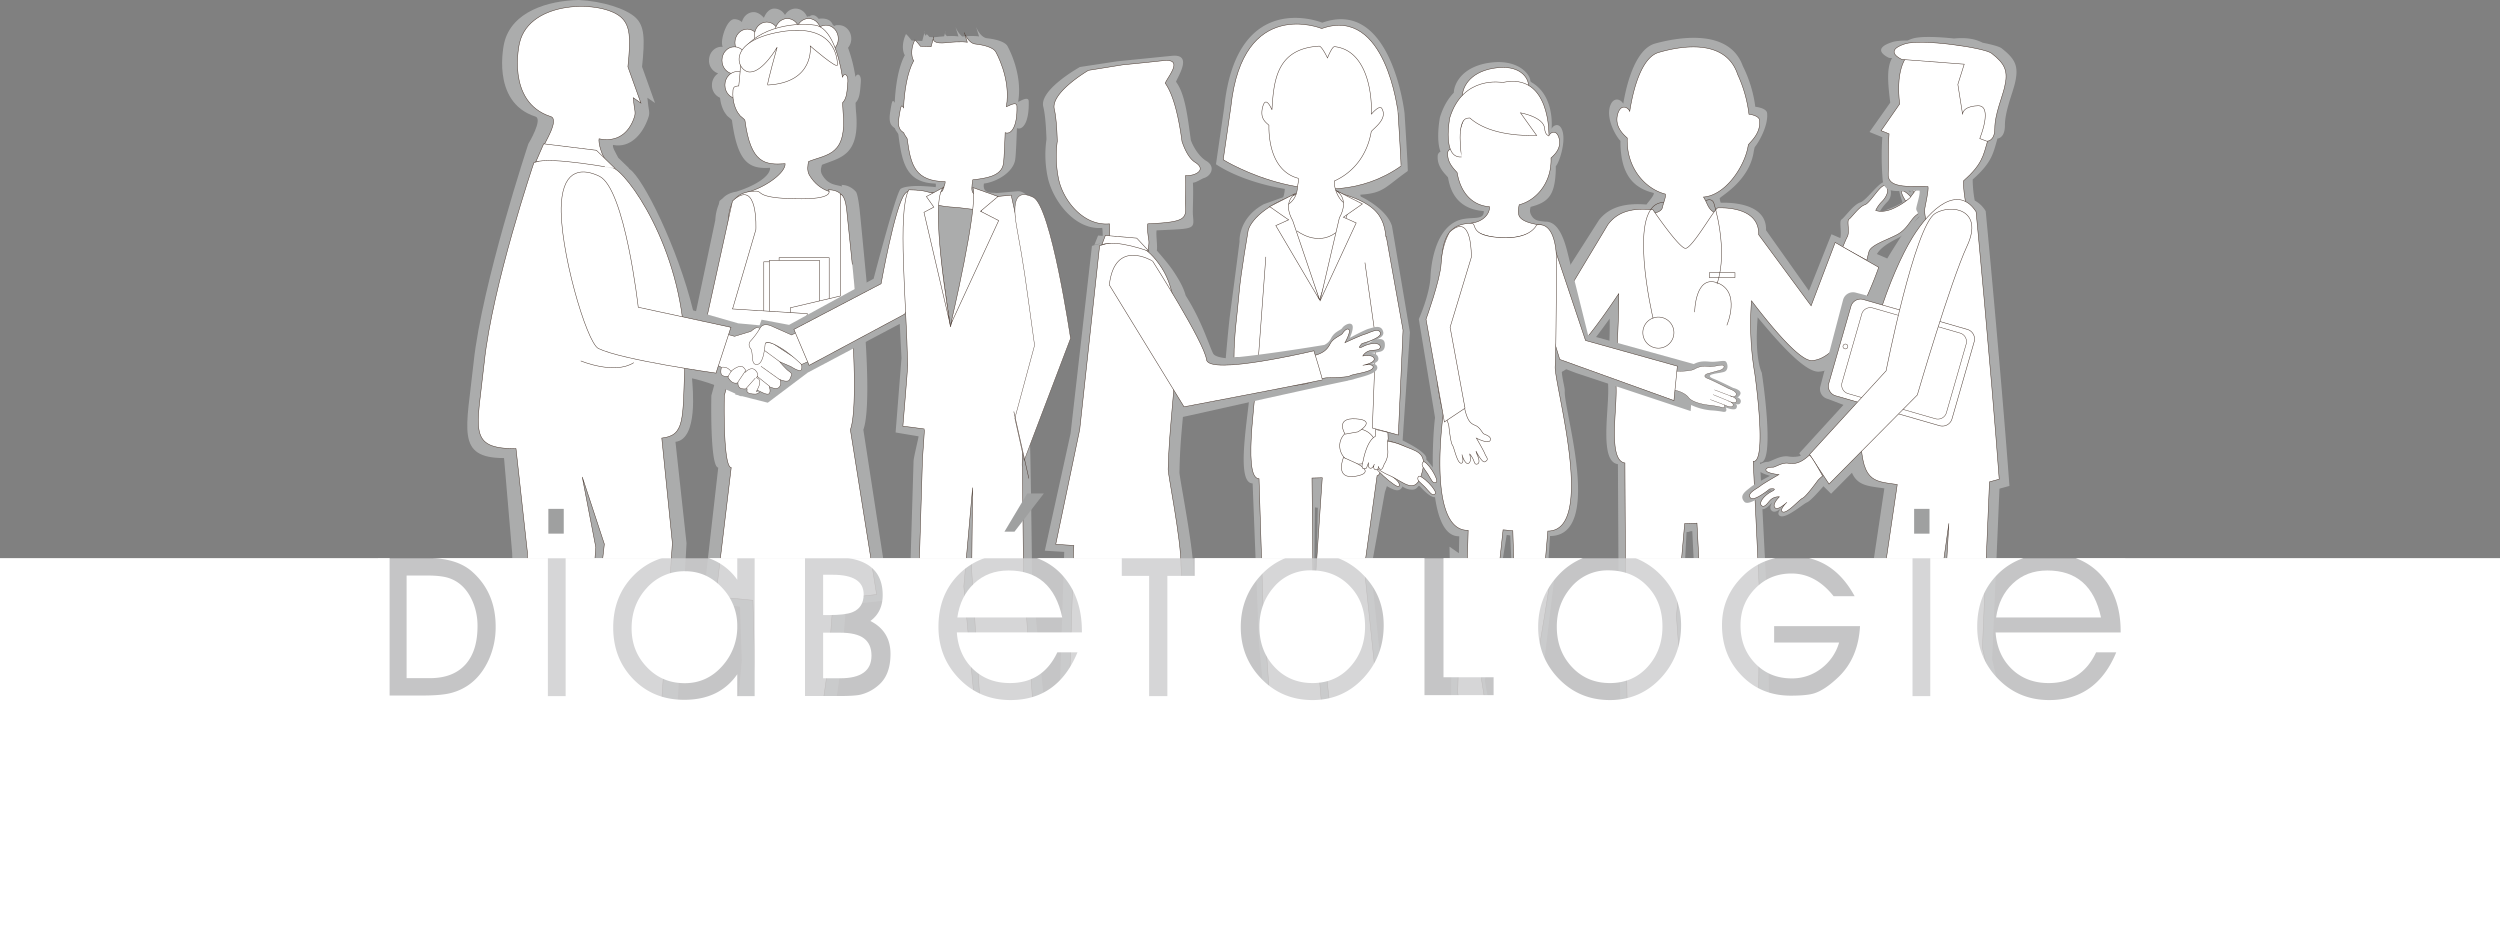 <svg xmlns="http://www.w3.org/2000/svg" width="1935.66" height="731.256" viewBox="0 0 1935.66 731.256">
  <rect x="0" y="0" width="1935.66" height="731.256" fill="#808080" stroke="none"/>
  <g id="Groupe_506" data-name="Groupe 506" transform="translate(12 -3275.217)">
    <path id="Tracé_401" data-name="Tracé 401" d="M636.744,468.776c-1.888.155-5.8,5.667-9.075,10.838-2.677-6.5-6.466-8.434-9.655-7.443-2.657.829.381,10.4,2.016,15.028-3.027-2.029-6.938-4.345-8.286-3.759-1.814.772.735,8.215,1.932,11.435a54.029,54.029,0,0,1-7.858,4.049c-9.27,3.765-10.049,3.6-10.049,3.6a36.955,36.955,0,0,1,6.162-8.033c4.419-4.564,3.071-11.721-.8-15s-14.958,13.885-20.213,15.517-12.2,11.8-14.482,13.194c-2,1.22.26,9.429-.91,14.421l-6.884-3L541.2,563.408l-33.218-46.9c.779-22.559-31.8-21.356-34.981-21.275-.334.014-.907-3.327-.907-3.327-.57-1.085,22.927-12.823,26.4-36.431.165-1.113.486-2.178.7-3.263,2.869-3.3,10.676-16.511,9.618-26.429-.408-3.664-8.01-4.821-9.122-4.824a99.046,99.046,0,0,0-9.685-31.583c-10.042-27.9-46.476-23.243-67.835-17.435-13.949,3.8-21.413,26.894-24.733,46.692-1.713-3.594-7.858-5.957-10.325,2.191-3.068,10.143,5.323,23.992,8.185,26.5-.03,1.595-.024,3.024.037,4.211.944,20.931,8.933,32.089,25.751,36.138.418,1.7-3.007,5.387-5.67,8.94-13.99-1.112-27.771.678-36.677,11.876l-36.974,58-62.6-47.211-29.358,41.619s77.035,66.824,94.359,66.824c10.389,0,25.364-18.618,42.758-42.758.347,21.066-1.6,35.143-1.123,53.883.452,18.436-6.837,56.9,7.514,58.791l.678,124.567,2.9,154.664,15.443-.489c-.351,4.4-1.433,10-4.426,14.28-5.781,8.229-1.82,26.412,11.337,28.361,19.542,2.886,46.578-7.8,29.257-33.3-2.023-2.966-2.154-7.312-2.009-9.978l5.775-1.136-9.24-158.045,3.422-66.369c3.509-.088.961-.59,4.446-.684l3.081,63.632-1.369,156.467,11.418.094,2.95,6.166,8.438,4.521,5.471-4.527s11.967,13.777,16.882,19.842c5.994,7.389,18.753,16.121,26.76,13.66S555.337,998.4,546.9,991.82s-20.294-17.33-26.925-21.6c-2.906-1.878-4.274-1.615-6.371-3.948l-1.372-1.6-3.4-161.254-5.5-107.048c12.3,1.261,1.369-69.551,1.369-69.551s-5.855-10.609-3.175-42.886c17.789,21.588,37.011,42.485,47.211,42.077,30.65-1.237,62.2-83.612,62.2-83.612l-17.111-7.457c2.781-4.595,7.72-7.972,16.363-12.405,9.773-5.009,12.6-14.229,18.261-18.3a7.794,7.794,0,0,0,2.774-9.813l1.888-6.159a89.349,89.349,0,0,1,8.475-13.292C646.982,467.933,640.318,468.479,636.744,468.776Z" transform="translate(847.389 2936.968)" fill="#abacac"/>
    <g id="Groupe_467" data-name="Groupe 467" transform="translate(1116.541 3311.54)">
      <g id="Groupe_464" data-name="Groupe 464" transform="translate(298.23 97.652)">
        <path id="Tracé_402" data-name="Tracé 402" d="M360.687,410.638s-4.642-7.042-2.68-7.875,7.548,5.454,7.548,5.454Z" transform="translate(-311.945 -388.867)" fill="#fff" stroke="#47362d" stroke-width="0.381"/>
        <path id="Tracé_403" data-name="Tracé 403" d="M362.768,411.256s-5.62-10.679-2.65-11.6,4.574,2.323,6.836,9.227S362.768,411.256,362.768,411.256Z" transform="translate(-307.847 -396.412)" fill="#fff" stroke="#47362d" stroke-width="0.381"/>
        <path id="Tracé_404" data-name="Tracé 404" d="M344,455.932s2.6-6.4,3.442-7.821c2.222-3.735-.546-12.618,1.385-13.791s7.8-9.769,12.24-11.155,12.743-17.27,16.016-14.5,1.173,8.01-2.562,11.866a24.38,24.38,0,0,0-4.986,7s4.74,2.134,12.574-1.055a52.92,52.92,0,0,0,13.959-8.751s13.629-18.868,16.646-19.114,4.19,1.679-.381,7.622a75.934,75.934,0,0,0-7.17,11.236l-1.594,5.2a6.588,6.588,0,0,1-2.346,8.3c-4.777,3.442-7.167,11.236-15.429,15.466s-19.114,7.673-21.254,12.412c-.5,1.106-1.9,7.275-1.9,7.275Z" transform="translate(-344.003 -398.587)" fill="#fff" stroke="#47362d" stroke-width="0.381"/>
      </g>
      <g id="Groupe_466" data-name="Groupe 466">
        <g id="Groupe_465" data-name="Groupe 465">
          <path id="Tracé_405" data-name="Tracé 405" d="M318.281,545.875l-1.6,8.023-1.6,7.231,7.615,4.406,3.206-2.4s9.2,10.922,13.636,16.842c5.417,7.217,15.648,16.245,22.866,13.841s26.068-9.429,18.45-15.851S360,563.933,353.582,560.721s-11.034-7.821-11.034-17.452C342.549,532.842,318.281,545.875,318.281,545.875Z" transform="translate(-114.356 32.526)" fill="none" stroke="#47362d" stroke-width="0.381"/>
          <path id="Tracé_406" data-name="Tracé 406" d="M301.974,546.814l2.818,10.828s1.193,12.83-4.012,20.853-4.261,25.778,7.615,27.673c17.637,2.815,35.295-7.619,19.653-32.49-2.788-4.42-1.6-12.025-1.6-12.025l4.012-2.41-2.009-21.255Z" transform="translate(-155.404 29.592)" fill="none" stroke="#47362d" stroke-width="0.381"/>
          <path id="Tracé_407" data-name="Tracé 407" d="M402.609,426.462c-.357-3.573-7.224-4.7-8.222-4.7a102.166,102.166,0,0,0-8.751-30.821c-9.065-27.228-41.963-22.684-61.252-17.024-12.584,3.711-19.326,26.25-22.326,45.573-1.544-3.5-7.093-5.812-9.324,2.141-2.768,9.894,4.811,16.07,7.389,18.517-.023,1.551-.023,2.95.03,4.113.856,20.418,14.293,35.359,29.48,39.32.57,2.5-1.608,6.809-2.141,9.961-1.257,7.3-19.448,5.09-19.448,5.09s16.289,46.487,36.977,46.123,48.354-42.839,40.308-43.342C361.27,499.9,364.506,494,359.173,485.86c16.451-1.241,30.72-22.037,34.128-37.355.236-1.059.438-2.127.627-3.189C396.521,442.1,403.57,436.147,402.609,426.462Z" transform="translate(-168.756 -369.619)" fill="#fff" stroke="#47362d" stroke-width="0.381"/>
          <path id="Tracé_408" data-name="Tracé 408" d="M547.909,433.384,529.267,482.42,488.653,427.37c.7-22.02-28.7-20.84-31.58-20.759-2.289.064-19.6,31.027-25.07,31.374-5.134-.347-25.165-29.868-25.165-29.868-13.231-1.4-26.469,0-34.894,11.431l-39.4,65.57-60.16-43.311-16.848,28.873s62.57,55.353,78.2,55.353c9.378,0,30.865-29.409,46.578-52.966.307,20.557-2.424,55.4-1.989,73.681.408,17.995-6.172,55.528,6.779,57.379l.614,121.557,2.619,150.932,47.95-1.379L425.011,722.89l6.381-71.864c3.172-.091,6.341-.179,9.486-.273l3.422,64.775-1.652,154.009,45.115.283,1.655-162.464L484.449,602.9c11.1,1.23,1.237-67.873,1.237-67.873a229.833,229.833,0,0,1-2.555-56.452c16.063,21.066,37.516,46.659,46.74,46.258,27.669-1.2,51.735-72.188,51.735-72.188Z" transform="translate(-255.535 -281.99)" fill="#fff" stroke="#47362d" stroke-width="0.381"/>
          <path id="Tracé_409" data-name="Tracé 409" d="M322.15,443.7a12.03,12.03,0,1,1-12.028-12.028A12.037,12.037,0,0,1,322.15,443.7Z" transform="translate(-154.633 -222.481)" fill="none" stroke="#47362d" stroke-width="0.381"/>
          <path id="Tracé_410" data-name="Tracé 410" d="M305.647,495.108s-21.288-89.767,8.33-89.767" transform="translate(-154.273 -284.922)" fill="none" stroke="#47362d" stroke-width="0.381"/>
          <path id="Tracé_411" data-name="Tracé 411" d="M321.192,470.029c9.253-26.84-2.478-62.86-2.478-62.86s-1.369-4.106-6.166-1.706" transform="translate(-120.352 -286.414)" fill="none" stroke="#47362d" stroke-width="0.381"/>
          <path id="Tracé_412" data-name="Tracé 412" d="M334.967,457.186s11.1-25.762-7.393-32.713C310.284,418,309.991,447,309.991,447" transform="translate(-126.417 -241.789)" fill="none" stroke="#47362d" stroke-linecap="round" stroke-linejoin="round" stroke-width="0.381"/>
        </g>
        <path id="Tracé_413" data-name="Tracé 413" d="M313.623,433.458c0,.711-.863,1.288-1.928,1.288h0c-1.062,0-1.922-.577-1.922-1.288v-2.731c0-.708.86-1.288,1.922-1.288h0c1.065,0,1.928.58,1.928,1.288Z" transform="translate(-126.934 -227.78)" fill="none"/>
        <path id="Tracé_414" data-name="Tracé 414" d="M320.356,436.636c-.182.677-1.17,1.018-2.191.735h0c-1.032-.276-1.709-1.048-1.534-1.733l.711-2.643c.182-.684,1.166-1.025,2.191-.742h0c1.028.27,1.706,1.048,1.524,1.733Z" transform="translate(-110.738 -221.346)" fill="none"/>
        <rect id="Rectangle_417" data-name="Rectangle 417" width="19.842" height="3.766" transform="translate(194.941 174.808)" fill="none" stroke="#47362d" stroke-width="0.381"/>
      </g>
    </g>
    <path id="Tracé_415" data-name="Tracé 415" d="M493.185,632.489c.627,0,1.436-.364,2.228-1.827,1.975-3.661-5.444-5.306-5.444-5.306s-10.427-5.245-14.762-6.928-4.15-2.912-.428-3.8,3.415-.489,7.76-1.524,3.321-6.742,1.807-8.138-6.678.668-12.729.078c-5.461-.533-8.532.03-12.048,1.857l-81.916-22.647L362.375,522.91c-2.468-10.309-6.941-26.705-17.789-26.227-4.406-.61-8.431-.364-10.915-5.141-1.352-2.6-1.011-4.012-.489-6.321,13.9-3.611,18.716-9.041,19.488-27.727.044-1.062.051-2.339.027-3.759,2.373-2.235,7.814-17.883,5.272-26.931-2.039-7.285-7.113-5.185-8.539-1.962,0,0,2.9-25.529-15.564-36.094.037-.121-.856-.718-.856-.856,0-5.522-10.245-18.015-33.255-14.01-20.958,3.647-25.944,17.337-26,22.913-4.312,4.457-8.134,10.6-10.75,19.094,0,0-3.29,16.849.438,26.571a3.742,3.742,0,0,0-2.134,2.7c-.89,8.856,5.569,14.3,7.939,17.243.165.981.354,1.942.58,2.926,3.1,14.017,12.038,22,27.1,23.142.29,6.56-6.446,4.729-14.92,5.99-24.669,3.678-26.176,41.8-26.331,45.051-.684,13.909-9.041,32.6-9.041,32.6L259.2,648.387c-1.75,13.42-7.494,92.4,18.75,91.868l-.27,13.117-7.275-5.084,1.47,87.573-.27,26.52s2.272,12.014-1.136,17.125c-3.058,4.595-22.839,23.651-1.375,24.525,15.911.654,24.912-10.427,24.912-18.217a100.649,100.649,0,0,0-.327-10.393l1.628,8.114,7.426-4.049-4.959-27.538,2.228-12.709,13.6-66.362.155,76.361-1.274,15.2-8.316,29.258,4.878-.233,4.295-1.487a89.666,89.666,0,0,1,.556,11.58c0,7.791,1.665,18.494,17.577,17.839,21.45-.87,11.606-16.619,8.549-21.211-3.408-5.107-6.328-18.133-6.328-18.133l10.194-45.816,8.9-73.4-6.378,5.245,1.827-28.044c41.511,0,10.545-97.423,11.4-111.979.2-3.287-2.542-10.851-2.41-18.5l11.249,4.288L457.128,643.3l.351-4.706a45.879,45.879,0,0,0,15.274,4.167,71.308,71.308,0,0,1,9.284,1.079c4.217.806,2.309-3.314,2.309-3.314s7.062,2.99,8.273.378c.88-1.891-.125-2.761-.88-3.138,1.106.371,3.26.836,3.968-.893C496.711,634.435,494.584,633.093,493.185,632.489ZM272.668,423.353a16.294,16.294,0,0,1,1.257-3.7Q273.314,421.344,272.668,423.353Zm18.77,91.709c1.45.489,3.044.917,4.733,1.311A32.066,32.066,0,0,1,291.438,515.062Zm24.029,248.7,1.325-6.439-5.5,3,3.374-21.049c2.548.081.209.226,2.781.3l1.136,26.682Z" transform="translate(839.892 2950.187)" fill="#abacac"/>
    <g id="Groupe_469" data-name="Groupe 469" transform="translate(1258.451 3557.111)">
      <path id="Tracé_416" data-name="Tracé 416" d="M301.607,442.466l23.884,5.566s10.265.233,13.572-1.632,5.849-2.478,10.791-2.046,10.565-1.888,11.789-.8-.263,3.169-3.816,4.015-4.726,1.376-7.777,2.1-4.207,2.619-.674,3.917,16.383,7.9,16.383,7.9,7.164,2.211,5.525,5.124c-1.338,2.383-4.42.438-4.42.438s5.818,1.7,4.622,4.487c-.806,1.878-5.889-.4-5.889-.4s4.419,1.4,3.347,3.617c-1,2.077-6.6-.634-6.6-.634s.866,2.579-1.635,1.972a83.338,83.338,0,0,0-10.147-1.841c-2.639-.1-13.016-1.851-16.033-5.926-2.875-3.883-11.2-6.9-17.418-5.95s-19.475-2.889-19.475-2.889Z" transform="translate(-297.632 -442.466)" fill="#fff" stroke="#47362d" stroke-width="0.24"/>
      <line id="Ligne_10" data-name="Ligne 10" x1="11.148" y1="4.218" transform="translate(53.733 27.473)" fill="none" stroke="#47362d" stroke-width="0.24"/>
      <line id="Ligne_11" data-name="Ligne 11" x1="12.454" y1="5.122" transform="translate(55.943 23.657)" fill="none" stroke="#47362d" stroke-width="0.24"/>
      <line id="Ligne_12" data-name="Ligne 12" x1="13.96" y1="5.323" transform="translate(56.947 19.941)" fill="none" stroke="#47362d" stroke-width="0.24"/>
    </g>
    <path id="Tracé_417" data-name="Tracé 417" d="M307.737,387.8c0-5.033-6.378-16.414-27.363-12.766-19.215,3.344-23.722,15.942-23.722,20.978s11.664-8.212,20.978-8.212S307.737,392.838,307.737,387.8Z" transform="translate(863.654 2953.077)" fill="#fff" stroke="#47362d" stroke-width="0.381"/>
    <path id="Tracé_418" data-name="Tracé 418" d="M253.339,430.907c.3-2.98,6.027-3.917,6.87-3.927a85.444,85.444,0,0,1,7.281-25.718c7.581-22.717,29.449-25.944,45.546-21.211,10.5,3.095,16.124,21.905,18.628,38.032,1.3-2.936,5.926-4.851,7.791,1.79,2.309,8.246-4.018,13.4-6.183,15.446.03,1.295.024,2.454-.02,3.428-.7,17.047-11.92,29.51-24.592,32.8-.479,2.11-1.18,6.472.05,8.839,2.956,5.7,17.1,6.843,17.1,6.843s-8.9,10.255-28.745,10.036c-20.749-.233-31.772-10.821-24.855-11.637,7.75-.91,13.72-6.56,13.45-12.544-13.727-1.035-21.726-11-24.555-23.783q-.313-1.34-.529-2.666C258.419,443.946,252.523,438.987,253.339,430.907Z" transform="translate(855.617 2962.206)" fill="#fff" stroke="#47362d" stroke-width="0.381"/>
    <path id="Tracé_419" data-name="Tracé 419" d="M279.437,412.267l28,83.536,71.088,19.861-2.661,26.659-88.432-31.856-11.989-39.539Z" transform="translate(908.197 3043.04)" fill="#fff" stroke="#47362d" stroke-width="0.381"/>
    <path id="Tracé_420" data-name="Tracé 420" d="M340.722,521.051c.786-13.282.991-78.852.991-78.852s1.79-33.936-15.4-30.808c0,0-4.038,10.312-24.8,9.854-28.728-.634-20.617-11.124-25.62-11.1-21.858.064-23.722,18.588-23.044,40.938.883,29.328,5.63,66.652,5.63,66.652l-4.3,39.131s-13.329,91.645,19.174,90.961l-.8,28.172-5.023-5.93-.337,41.39-1.985,61.774s2.073,10.959-1.042,15.621c-2.788,4.187-20.826,21.568-1.247,22.367,14.512.59,17.695-15.48,17.695-22.579a90.444,90.444,0,0,0-.3-9.486l1.483,7.4,5.107-2.875-3.25-20.6,9.2-48.546,9.345-40.368L297.2,676.9l3.186-29.419c2.323.074,5.181.62,7.528.684l1.136,36.036-4.558-3.654.917,43.106-.691,51.54-7.582,26.692,4.45-.216,2.963-5.047a92.46,92.46,0,0,0-.3,9.48c0,7.106-.293,23.112,14.219,22.515,19.559-.8,5.009-18.109,2.221-22.289-3.111-4.659-1.035-15.625-1.035-15.625L332.888,711.8l4.784-30.447-5.812,4.787,3.189-37.742C372.912,648.4,339.943,534.326,340.722,521.051Z" transform="translate(851.394 3037.998)" fill="#fff" stroke="#47362d" stroke-width="0.381"/>
    <path id="Tracé_421" data-name="Tracé 421" d="M295.654,378.4c-.448.094-30.784-5.933-41.049,27.37,0,0-6.156,31.472,9.122,30.329.118-.007-4.79-29.76,5.134-30.1.459-.014.873-.057,1.294-.088,7.75,6.924,22.805,14.148,51.729,13.545l-12.547-17.563s18.022,3.2,18.706,12.089c.428,5.539,3.344,5.657,3.344,5.657S332.834,370.417,295.654,378.4Z" transform="translate(855.895 2960.658)" fill="#fff" stroke="#47362d" stroke-width="0.381"/>
    <path id="Tracé_422" data-name="Tracé 422" d="M250.865,446.683s2.5,17.293,4.244,21.406c1.719,4.066,4.517,10.187,4.733,12.126s1.385,13.164,2.774,14.978,3.722,14.671,7,14.024c2.333-.458.371-6.705.371-6.705s2.171,7.6,4.821,6.887c3.088-.839,1.129-7.45,1.129-7.45a21.183,21.183,0,0,1,2.694,4.123c.984,1.739,1.028,4.615,3.344,3.755,2.983-1.106-.4-7.635-.4-7.635l-.735-2.41s4.719,9.442,6.931,8.337c3.654-1.827.91-3.57,0-6.156-.759-2.154-6.59-12.166-6.59-12.166s9.183,4.821,10.659,1.807c1.453-2.97-3.617-4.433-4.875-5.077s-2.811-4.979-6.526-6.53-6.2-3.051-8.67-14.593-4.21-18.335-4.21-18.335Z" transform="translate(849.933 3124.643)" fill="#fff" stroke="#47362d" stroke-width="0.381"/>
    <path id="Tracé_423" data-name="Tracé 423" d="M266.575,415.176s-5.819,8.9-6.574,24.262c-.627,12.685-11.718,43.237-11.718,43.237l14.222,79.53,16-10.663-11.556-62.654,16.437-54.206S284.347,398.739,266.575,415.176Z" transform="translate(843.813 3039.734)" fill="#fff" stroke="#47362d" stroke-width="0.381"/>
    <path id="Tracé_424" data-name="Tracé 424" d="M534.561,980.476l10.187.924L514.443,849.241l5.623-132.172,7.733-2.11c-7.029-94.207-18.4-212.787-18.4-212.787A22.064,22.064,0,0,0,500.915,494a91.682,91.682,0,0,1-1.588-16.316c14.762-13.012,15.817-20.038,18.982-30.933.074-.253.125-.489.192-.742,1.534-.2,5.781-1.514,5.781-10.157,0-11,5.795-24.417,7.733-32.571,3.159-13.231.472-18.743-10.305-27.188-1.669-1.3-7.288-2.865-14.694-4.311-6.523-3.422-14.206-4.035-22.07-3.256-13.252-1.4-26.328-1.8-32.139.067a34.435,34.435,0,0,0-3.843,1.483c-5.033.024-9.227.394-11.886,1.237-17.867,5.66-2.488,12.213-2.488,12.213l2.323.175c-4.355,7.433-3.277,19.41-1.406,34.462l-16.07,22.768,9.914,4.018a225.393,225.393,0,0,0,.266,32.942c1.338,11.519,11.087,8.411,28.57,8.411.634,2.754-1.959,10.13-2.542,13.582-.334,1.952,1.645,3.334,2.36,6.661-3.762,4.275-11.731,11.35-14.954,16.508-6.911,11.06-16.2,24.335-23.557,45.057l-10.6-2.788a7.988,7.988,0,0,0-9.867,5.373l-17.62,67.084a7.838,7.838,0,0,0,5.454,9.725l12.432,4.7-34.229,37.456,1.237,1.965a22.108,22.108,0,0,1-9.874.465c-6.567-.866-13.622,4.332-15.938,4.224s-8.819,2.316-7.9,5.4,9.84,5.424,9.84,5.424S330.158,713.566,327.3,716c-3.428,2.926-9.216,6.189-4.753,11.226,2.272,2.555,9.034-1.338,13.811-4.645-4.632,3.415-4.652,7.079-1.557,9.665,3.058,2.562,7.12-2.323,9.49-4.669-1.473,2.141-2.434,4.669-.651,6.479,1.975,2,5.235.017,7.406-1.753-1.567,1.7-3.108,4.055-1.382,5.569,4.133,3.614,18.028-8.8,21.494-10.245,2.336-.974,8.343-7.5,12.6-12.453L389.711,721l16.131-16.252c4.419,10.042,12.517,10.349,25.1,12.089l-18.709,125.41L436.09,988.377l-6.156.853s-7.818.013-34.725,3.084c-26.9,3.054-13.535,26.22-13.535,26.22l15.736,6.759s23.466,4.143,37.934,5.525c8.249.776,31.873-4.834,34.981-5.869s14.482,1.035,20.695,1.035-1.268-18.285-1.739-19.65c9.065-.243,19.569-.708,25.394-2.414,8.792-2.6,11.522-3.284,19.795-4.322s6.523-3.8,1.045-12.935A9.871,9.871,0,0,1,534.561,980.476ZM339.222,720.8a23.039,23.039,0,0,0-2.12,1.261c2.508-1.783,4.328-3.27,4.328-3.27S347.465,716.523,339.222,720.8Zm152.9,252.491-.2-1.325,1.827.162A9.161,9.161,0,0,1,492.126,973.288Z" transform="translate(1016.049 2936.501)" fill="#abacac"/>
    <g id="Groupe_474" data-name="Groupe 474" transform="translate(1342.617 3307.939)">
      <g id="Groupe_473" data-name="Groupe 473" transform="translate(46.432)">
        <g id="Groupe_471" data-name="Groupe 471" transform="translate(17.416)">
          <path id="Tracé_425" data-name="Tracé 425" d="M436.04,543.442s-4.524,9.072-1.5,14.1c5.33,8.883,7.039,11.576-1.015,12.587s-10.71,1.669-19.266,4.2c-7.791,2.279-36.923,2.677-36.923,2.677l-16.784-5.36s-5.067-13.606,18.1-15.611,31.216-4.534,32.221-9.567S436.04,543.442,436.04,543.442Z" transform="translate(-297.572 45.187)" fill="#fff" stroke="#47362d" stroke-width="0.381"/>
          <path id="Tracé_426" data-name="Tracé 426" d="M438.361,389.726c-9.611-25.1-37.985-22.562-58.842-16.424-10.251,3.02-15.048,19.154-12.311,41.5l-14.4,20.729,6.176,2.441c-.954,10.936-.314,26.116-.661,30.683-.853,11.111,13.8,10.113,30.815,10.113.617,2.724-1.908,13.623-2.471,17.024-1.237,7.356,7.356,29.432,7.356,29.432s42.924,2.454,31.887-11.033c-5.886-7.2-9.672-31.995-9.328-39.748,14.367-12.662,15.4-19.5,18.473-30.107C444.153,413,438.361,389.726,438.361,389.726Z" transform="translate(-314.831 -367.051)" fill="#fff" stroke="#47362d" stroke-width="0.381"/>
          <path id="Tracé_427" data-name="Tracé 427" d="M428.154,554.006s-5.043,9.058,1,15.1,12.089,15.106,6.051,15.106-17.125-2.016-20.152-1.011-26.011,6.476-34.034,5.71c-14.091-1.342-36.92-5.373-36.92-5.373s-11.607-14.431,14.57-17.448,38.265-1,38.265-1,7.049-12.092,6.044-16.12S428.154,554.006,428.154,554.006Z" transform="translate(-341.539 56.781)" fill="#fff" stroke="#47362d" stroke-width="0.381"/>
          <path id="Tracé_428" data-name="Tracé 428" d="M388.341,433.981c14.28-23.206,35.571-41.053,49.258-19.842,0,0,11.067,115.4,17.907,207.083l-7.524,2.053L442.507,751.9,472,880.523l-37.7-3.415L411.031,751.22l5.475-95.788-13.683,97.841L425,900.661l-42.961-4.039-23.7-147.456,18.21-123.832c-19.579-2.744-28.013-1.827-28.472-42.428C347.427,524.523,371.921,460.666,388.341,433.981Z" transform="translate(-326.045 -282.916)" fill="#fff" stroke="#47362d" stroke-width="0.381"/>
          <path id="Tracé_429" data-name="Tracé 429" d="M361.792,381.84s-14.971-6.472,2.417-12.058c12.766-4.106,61.586,3.017,67.047,7.3,10.487,8.212,13.107,13.585,10.036,26.453-1.888,7.942-7.528,20.991-7.528,31.7,0,10.261-6.156,9.924-6.156,9.924l-5.475-2.053s10.615-26-1.652-25.387-11.644,6.749-11.644,6.749l-3.685-23.3,4.939-15.642Z" transform="translate(-307.725 -368.551)" fill="#fff" stroke="#47362d" stroke-width="0.381"/>
        </g>
        <g id="Groupe_472" data-name="Groupe 472" transform="translate(14.602 198.87)">
          <path id="Tracé_430" data-name="Tracé 430" d="M346.319,502.4a7.755,7.755,0,0,1-5.309-9.6l17.155-59.647a7.763,7.763,0,0,1,9.6-5.31L448.266,451a7.755,7.755,0,0,1,5.313,9.6l-17.155,59.654a7.768,7.768,0,0,1-9.6,5.3Z" transform="translate(-340.705 -427.544)" fill="#fff" stroke="#47362d" stroke-width="0.381"/>
          <path id="Tracé_431" data-name="Tracé 431" d="M348.758,496.1a6.913,6.913,0,0,1-4.73-8.539L359.29,434.49a6.911,6.911,0,0,1,8.549-4.72L435.4,449.2a6.908,6.908,0,0,1,4.726,8.542L424.86,510.814a6.892,6.892,0,0,1-8.536,4.719Z" transform="translate(-333.456 -422.909)" fill="#fff" stroke="#47362d" stroke-width="0.339"/>
          <path id="Tracé_432" data-name="Tracé 432" d="M345.41,441.547a1.878,1.878,0,1,1,2.336-1.284A1.866,1.866,0,0,1,345.41,441.547Z" transform="translate(-332.764 -403.074)" fill="#fff" stroke="#47362d" stroke-width="0.339"/>
        </g>
        <path id="Tracé_433" data-name="Tracé 433" d="M433.729,410.136c12.587-7.551,37.759-3.014,24.669,25.175s-38.555,115.418-38.555,115.418l-68.375,68.978-15.1-22.91,59.3-64.768S417.754,419.726,433.729,410.136Z" transform="translate(-336.373 -277.649)" fill="#fff" stroke="#47362d" stroke-width="0.381"/>
      </g>
      <path id="Tracé_434" data-name="Tracé 434" d="M379.188,479.487a42.057,42.057,0,0,0-3.509,3.2c-1.412,1.9-9.436,12.925-11.984,13.983s-12.786,13.083-15.824,10.427c-2.168-1.9,3.684-7.244,3.684-7.244s-6.887,6.638-9.223,4.281c-2.717-2.747,3.334-8.478,3.334-8.478a8.87,8.87,0,0,0-7,2.565c-1.733,1.682-4.389,6.209-6.678,4.288-2.68-2.242,1.922-8,7.4-10.841,6.058-3.138-1.217-2.1-1.217-2.1s-12.132,9.965-14.819,6.948c-3.277-3.7,5.127-7.194,7.649-9.348,2.1-1.787,14.27-8.724,14.27-8.724s-9.277-.981-9.955-3.253,3.671-2.579,5.377-2.491,6.887-3.735,11.714-3.1c4.224.553,8.869.849,16.383-6.162C369.861,462.433,379.188,479.487,379.188,479.487Z" transform="translate(-322.599 -143.686)" fill="#fff" stroke="#47362d" stroke-width="0.381"/>
    </g>
    <g id="Groupe_479" data-name="Groupe 479" transform="translate(929.505 3289.064)">
      <path id="Tracé_435" data-name="Tracé 435" d="M370.532,725.165c2.68-.8,3.085-2.946,2.95-4.955-.249-3.759-10.713-15.534-10.713-15.534,1.878-4.284-13.659-12.186-13.659-12.186l-4.639-2.431c.051-.145.088-.246.088-.246l5.643-83.43s-13.848-82.341-13.943-82.442c-4.537-13.683-23.907-22.566-24.12-22.667-.158-.472-.3-.941-.428-1.419,18.247-1.166,19.127-5.825,36.785-18.308.408-.276-2.458-44.764-2.458-44.764s-9.84-89.292-63.706-70.108c0,0-66.046-27.174-75.889,65.307l-6.392,44.279s18.129,13.238,53.333,19.107c-.071.472-.152.927-.189,1.426a19.266,19.266,0,0,1-1.092,5c-.843.293-14.964,5.384-14.964,5.384-20.2,10.831-18.864,29.042-18.864,29.042-2.009,16.07-5.623,43.122-7.231,55.44-1.955,15-5.084,54.635-5.084,54.635s20.334-9.941,20.739-2.956c.954,16.232-13.319,79.917,1.713,80.049l4.827,123.279,8.512,89.329,11.017-.314c.735,1.642,1.129,6.644,1.129,6.644s-5.616,14.658-9.409,20.351c-3.4,5.117-8.687,19.208,15.227,20.189,17.742.721,17.883-6.108,17.883-14.8s-.357-15.48-.357-15.48l3.4,5.933,5.427.263-3.27-16.8,4.79-.168L286.165,923.1l5.5.037L289.3,938.148l6.24,3.523,1.807-9.051a112.543,112.543,0,0,0-.364,11.593c0,8.68,5.889,21.042,23.621,20.344,10.548-.415,14.715-5.99,15.055-11.118.458-6.837-15.739-31.819-15.739-31.819a55.856,55.856,0,0,0,2.909-4.783l10.437.509L320.1,789.576l10.663-59.185c.32-1.018.883-2.731,1.6-4.888a33.952,33.952,0,0,0,5.626,2.744c5.09,1.871,6.429-2.545,6.429-2.545a12.288,12.288,0,0,0,7.5,2.545c4.554,0,4.419-4.15,6.027-2.545s9.773,11.114,13.528,7.635S367.856,725.971,370.532,725.165Zm-94.4,66.464.512-49.6c2.869-.081-.613.243,2.225.169l-1.4,67.043Z" transform="translate(-200.052 -362.952)" fill="#abacac"/>
      <g id="Groupe_478" data-name="Groupe 478" transform="translate(5.582 4.793)">
        <path id="Tracé_436" data-name="Tracé 436" d="M278,367.827s-61.238-25.2-70.36,60.551l-5.93,41.053s76.975,47.781,137.636,4.9c.378-.263-2.279-41.511-2.279-41.511S327.94,350.031,278,367.827Z" transform="translate(-201.708 -364.374)" fill="#fff" stroke="#47362d" stroke-width="0.381"/>
        <g id="Groupe_476" data-name="Groupe 476" transform="translate(8.36 17.088)">
          <path id="Tracé_437" data-name="Tracé 437" d="M217.674,537.252c2.016,3.357,6.048,12.759,6.048,12.759s2.333,12.419-1.18,17.7c-3.159,4.743-19.657,24.352,2.508,25.263,16.454.674,16.114-17.455,16.114-25.509a106.461,106.461,0,0,0-.33-10.74l3.358,5.707,5.033.249-6.7-37.513Z" transform="translate(-181.695 -0.213)" fill="#fff" stroke="#47362d" stroke-width="0.381"/>
          <path id="Tracé_438" data-name="Tracé 438" d="M258.282,531.382c-2.009,3.344-6.041,12.756-6.041,12.756s-2.353,12.416,1.177,17.7c3.149,4.74,23.6,24.437,1.416,25.34-16.437.671-20.048-17.539-20.048-25.586a103.5,103.5,0,0,1,.34-10.754l-1.679,8.394-5.791-3.263,5.791-36.677Z" transform="translate(-148.544 -14.141)" fill="#fff" stroke="#47362d" stroke-width="0.381"/>
          <path id="Tracé_439" data-name="Tracé 439" d="M321.9,457.492c.772-25.34.506-40.065-31.988-49.989-5.424-1.659-9.24-6.5-20.53-5.475-2.646.239-16.764,5.134-16.764,5.134-34.236,12.1-37.449,27.892-37.449,27.892s-5.744,33.441-6.961,47.677c-1.608,18.746-4.018,33.208-4.018,50.886,0,.27,17.937-.31,18.14,3.145.887,15.045-12.722,90.577,1.22,90.691l3.051,96.459,8.259,116.1,40.122-1.163-9.432-114.807-.981-97.137c2.663-.071,5.313-.152,7.949-.219l-5.2,76.829L280.3,820.392l37.762.226L305.08,696.685l9.9-71.574c6.584-.283,5.411-47.774,5.411-47.774l-4.871-44.329S320.894,490.714,321.9,457.492Z" transform="translate(-204.188 -292.512)" fill="#fff" stroke="#47362d" stroke-width="0.381"/>
          <path id="Tracé_440" data-name="Tracé 440" d="M250.73,413.078l13.037,72.8-3.653,81.188L240,561.645l2.624-68.716-8.361-59.363" transform="translate(-132.889 -265.98)" fill="#fff" stroke="#47362d" stroke-width="0.381"/>
          <path id="Tracé_441" data-name="Tracé 441" d="M303.5,417.744c-1.847-3.213-8.236,4.433-8.124,4.426.684-18.473-4.443-49.652-28.485-52.339-1.922-.212-5.491,8.731-5.491,8.731s-4.426-9.24-6.472-9.119c-32.642,1.932-35.153,26.041-36.522,49.3-1.466-3.32-4.959-10.144-7.066-2.616-2.626,9.345,2.272,12.227,4.726,14.556-.027,1.456-.027,2.781.024,3.88.8,19.313,8.262,33.431,22.623,37.179.539,2.377-.421,4.858-.671,7.865a16.126,16.126,0,0,1-10.508,14.172l27.707,72.07s23.833-73.2,23.607-73.209c-7.524-.455-12.51-11.967-12.2-18.746,15.965-7.254,24.845-20.826,28.047-35.308q.349-1.517.59-3.024C297.741,432.523,308.086,425.717,303.5,417.744Z" transform="translate(-189.021 -369.443)" fill="#fff" stroke="#47362d" stroke-width="0.381"/>
        </g>
        <path id="Tracé_442" data-name="Tracé 442" d="M232.546,403.249l-20.182,10.262,14.708,10.265-9.918,4.45L251.02,485.7l-20.863-61.579S221.6,410.78,232.546,403.249Z" transform="translate(-176.442 -272.198)" fill="#fff" stroke="#47362d" stroke-width="0.381"/>
        <path id="Tracé_443" data-name="Tracé 443" d="M236.588,402.642,256.77,412.9l-14.708,10.258,9.918,4.45-28.047,60.547,15.055-64.653S247.537,410.16,236.588,402.642Z" transform="translate(-149.012 -273.637)" fill="#fff" stroke="#47362d" stroke-width="0.381"/>
        <g id="Groupe_477" data-name="Groupe 477" transform="translate(90.191 305.587)">
          <path id="Tracé_444" data-name="Tracé 444" d="M247.918,458.55c7.238,3.091,10.733,11.165,7.8,18.035s-11.172,9.931-18.416,6.836-10.73-11.162-7.8-18.032S240.68,455.462,247.918,458.55Z" transform="translate(-228.463 -449.518)" fill="#fff" stroke="#47362d" stroke-width="0.381"/>
          <path id="Tracé_445" data-name="Tracé 445" d="M230.489,463.912s-7.393,17.314,9.274,14.57.5-10.154.5-10.154Z" transform="translate(-227.532 -433.95)" fill="#fff" stroke="#47362d" stroke-width="0.381"/>
          <path id="Tracé_446" data-name="Tracé 446" d="M231.174,466.931s-8.374-12.978,8.485-11.836,1.456,10.069,1.456,10.069Z" transform="translate(-226.966 -455.024)" fill="#fff" stroke="#47362d" stroke-width="0.381"/>
          <path id="Tracé_447" data-name="Tracé 447" d="M247.851,473.329c5.754,5.282,10.518,7.949,8.974,11.172-.539,1.1-6.139-2.7-11.907-7.986s-9.779-10.292-8.97-11.175C238.257,462.821,242.087,468.036,247.851,473.329Z" transform="translate(-210.961 -432.114)" fill="#fff" stroke="#47362d" stroke-width="0.381"/>
          <path id="Tracé_448" data-name="Tracé 448" d="M248.744,466c-7.005-1.986-12.1-2.124-12.1-5.68,0-1.227,6.27-.479,13.279,1.51s12.426,4.531,12.1,5.677C261.085,470.8,255.749,467.986,248.744,466Z" transform="translate(-209.062 -443.879)" fill="#fff" stroke="#47362d" stroke-width="0.381"/>
          <path id="Tracé_449" data-name="Tracé 449" d="M261.391,463.223c11.644,4.979,19.933,5.289,16.107,20.638-4.885,19.6-14.4,7.615-26.051,2.643-11.63-4.966-18.854-14.2-16.107-20.634S249.744,458.257,261.391,463.223Z" transform="translate(-213.541 -442.865)" fill="#fff" stroke="#47362d" stroke-width="0.381"/>
          <path id="Tracé_450" data-name="Tracé 450" d="M251.938,476.642c-3.6-3.711-6.934-5.35-4.962-8.222.678-.988,4.47,1.49,8.074,5.195s5.812,7.393,4.959,8.222C257.548,484.221,255.532,480.341,251.938,476.642Z" transform="translate(-185.959 -423.777)" fill="#fff" stroke="#47362d" stroke-width="0.381"/>
          <path id="Tracé_451" data-name="Tracé 451" d="M251.577,474.059c-2.8-4.342-5.748-6.607-3.243-9.041.856-.829,4.086,2.35,6.887,6.685s4.247,8.391,3.243,9.041C255.592,482.595,254.375,478.4,251.577,474.059Z" transform="translate(-183.592 -431.641)" fill="#fff" stroke="#47362d" stroke-width="0.381"/>
        </g>
        <path id="Tracé_452" data-name="Tracé 452" d="M218.656,411.876s15.392,12.314,30.107,1.365" transform="translate(-161.523 -251.743)" fill="#fff" stroke="#47362d" stroke-width="0.381"/>
        <path id="Tracé_453" data-name="Tracé 453" d="M243.994,457.49l9.58,2.208.263,5.023a19.8,19.8,0,0,0-.4,7.9,17.1,17.1,0,0,1-2.7,11.711s-1.325,4.436-2.65,4.055a2.087,2.087,0,0,1-1.551-2.542s-.33,3.792-2.8,2.687c-2.11-.94-.617-4.251-.617-4.251s-1.092,3.988-3.563,3.071c-1.689-.624-.853-4.295-.853-4.295l-1.7,4.328s-5.41,2.953-2.579-5.508c0,0,2.616-15.551,9.446-19.033Z" transform="translate(-126.098 -143.59)" fill="#fff" stroke="#47362d" stroke-width="0.381"/>
      </g>
    </g>
    <line id="Ligne_13" data-name="Ligne 13" x1="5.624" y2="76.33" transform="translate(962.461 3474.113)" fill="#fff" stroke="#47362d" stroke-width="0.381"/>
    <path id="Tracé_454" data-name="Tracé 454" d="M212.093,686.9c4.6-12.5,3.283-50.5.823-81.943l4.649-1.423s-7.8-82.688-8.441-87.856c-.991-8.053-2.04-12.736-3.108-13.346a14.994,14.994,0,0,0-10.915-5.019,2.726,2.726,0,0,1,.529,1.274c-4.406-1.456-10.588-.981-15.24-8.738-2.053-3.422-.907-5.589-.374-8.043,14.364-5.761,29.793-7.008,26.372-41.558-.108-1.075-.307-5.043-.34-6.5,2.451-2.663,3.415-5.363,4.106-16.424.34-5.471-2.727-7.042-4.194-3.519a115.323,115.323,0,0,0-5.731-22.63,10.985,10.985,0,0,0,2.508-7.032c0-5.791-4.285-10.487-9.574-10.487-1.669,0-2.09-.2-3.455.62-.111.121-1.234-.789-1.251-.8-1.446-3.786-4.77-4.959-8.751-4.959a8.481,8.481,0,0,0-2.2.293c-1.325-1.733-2.818-2.862-4.413-2.862-1.665,0-1.52.209-2.882,1.025-.57-.452-1.719.293-1.739.283a9.6,9.6,0,0,0-8.832-6.442,9.369,9.369,0,0,0-7.959,4.659c-.162.007-.327.01-.492.024a9.375,9.375,0,0,0-7.969-4.676c-3.941,0-6.661,3.459-8.128,7.18-1.76-2.191-4.966-4.45-7.834-4.45-4.406,0-8.084,3.277-9.2,7.713a9.022,9.022,0,0,0-5.855-2.238c-5.293,0-9.581,12.4-9.581,18.19a11.337,11.337,0,0,0,.529,3.307,8.6,8.6,0,0,0-.988-.1c-5.293,0-9.577,4.693-9.577,10.487A10.337,10.337,0,0,0,99.7,411a10.663,10.663,0,0,0-4.831,9.065,10.463,10.463,0,0,0,6.277,9.813c.6,6.28,2.987,11,4.875,13.073.172.988,4.221,3.445,4.359,4.477,4.446,33.525,13.946,37.675,29.5,36.657.3,6.5-11.711,14.017-26.186,18.514-4.746.759-8.168,2.572-10.6,5.239-.758.573-1.541,1.207-2.373,1.972l-.556,2.525a36.08,36.08,0,0,0-2.7,12.294L79.817,608.213l23.2,2.673c1.315,8.1,2.336,9.409,2.336,9.409L94.41,660.437s-1.247,55.484,5.336,55.767L87.8,821.155l28.735,2.737,1.369,41.575L113.8,911.3l25.313,4.1.3-3.2,9.725,1.574-.445,14.627H166.48l2.9-20.3-.617,20.3h17.789l8.208-57.473,4.1-48.4,33.528-3.765Zm-52.8-205.816q1.123-.056,2.279-.131c.081,1.682-.8,3.647-2.363,5.707A17.421,17.421,0,0,1,159.293,481.081Zm-58.36,111.828c.024.162.044.327.064.489l-.2-.01Z" transform="translate(444.371 2921.04)" fill="#abacac"/>
    <g id="Groupe_483" data-name="Groupe 483" transform="translate(534.223 3289.554)">
      <g id="Groupe_482" data-name="Groupe 482" transform="translate(7.979)">
        <g id="Groupe_481" data-name="Groupe 481" transform="translate(4.79)">
          <path id="Tracé_455" data-name="Tracé 455" d="M108.717,376.023c0,5.795-4.291,10.494-9.58,10.494s-9.577-4.7-9.577-10.494,4.288-10.491,9.577-10.491S108.717,370.228,108.717,376.023Z" transform="translate(-79.523 -357.323)" fill="#fff" stroke="#47362d" stroke-width="0.381"/>
          <path id="Tracé_456" data-name="Tracé 456" d="M105.736,380.081c0,5.795-4.285,10.491-9.574,10.491s-9.581-4.7-9.581-10.491,4.288-10.487,9.581-10.487S105.736,374.287,105.736,380.081Z" transform="translate(-86.582 -347.692)" fill="#fff" stroke="#47362d" stroke-width="0.381"/>
          <path id="Tracé_457" data-name="Tracé 457" d="M113.182,374.4c0,5.8-4.291,10.5-9.581,10.5s-9.577-4.7-9.577-10.5,4.291-10.487,9.577-10.487S113.182,368.608,113.182,374.4Z" transform="translate(-68.937 -361.172)" fill="#fff" stroke="#47362d" stroke-width="0.381"/>
          <path id="Tracé_458" data-name="Tracé 458" d="M117.917,373.586c0,5.795-4.288,10.491-9.577,10.491s-9.58-4.7-9.58-10.491,4.288-10.487,9.58-10.487S117.917,367.795,117.917,373.586Z" transform="translate(-57.71 -363.092)" fill="#fff" stroke="#47362d" stroke-width="0.381"/>
          <path id="Tracé_459" data-name="Tracé 459" d="M126.776,375.107c0,5.795-4.288,10.5-9.577,10.5s-9.577-4.7-9.577-10.5,4.285-10.487,9.577-10.487S126.776,369.316,126.776,375.107Z" transform="translate(-36.695 -359.486)" fill="#fff" stroke="#47362d" stroke-width="0.381"/>
          <ellipse id="Ellipse_1" data-name="Ellipse 1" cx="9.579" cy="10.489" rx="9.579" ry="10.489" transform="translate(2.279 41.058)" fill="#fff" stroke="#47362d" stroke-width="0.381"/>
          <path id="Tracé_460" data-name="Tracé 460" d="M122.788,373.584c0,5.8-4.288,10.5-9.577,10.5s-9.581-4.7-9.581-10.5,4.285-10.487,9.581-10.487S122.788,367.793,122.788,373.584Z" transform="translate(-46.16 -363.097)" fill="#fff" stroke="#47362d" stroke-width="0.381"/>
        </g>
        <path id="Tracé_461" data-name="Tracé 461" d="M89.227,415.226c.334-3.432,3.5-2.936,4.45-3.081,2-17.017,1.271-22.822,1.271-22.822,8.306-21.153,39.691-27.029,57.928-24.238,11.9,1.841,18.271,22.252,21.1,40.119,1.47-3.523,4.537-1.952,4.194,3.519-.688,11.06-1.659,13.761-4.1,16.424.03,1.46.236,5.427.34,6.5,3.422,34.55-12.321,33.235-26.682,38.993-.536,2.461-1.369,7.187.684,10.609,8.064,13.444,20.755,13.683,20.755,13.683s-4.679,36.357-37.52,38.234c-17.991,1.028-39.62-36.421-31.472-38.679,15.052-4.17,29.726-15.4,29.419-22.134-15.554,1.011-26.682,0-31.128-33.525-.138-1.032-4.19-3.489-4.355-4.477C91.654,431.66,88.31,424.507,89.227,415.226Z" transform="translate(-75.888 -359.921)" fill="#fff" stroke="#47362d" stroke-width="0.381"/>
        <path id="Tracé_462" data-name="Tracé 462" d="M94.967,449.988c-.56-24.727-3.428-46.433,21.335-46.507,5.667-.013-1.035,5.913,35.224,5.913,26.766,0,20.867-6.955,20.867-6.955,8.653-.071,10.949,5.127,10.949,5.127s-2.626,26,3.762,64.775c3.668,22.262,8.664,98.519,2.282,115.856l20.3,127.594-33.525,3.766-4.106,52.679-8.215,57.473H146.052l3.422-111.865-3.762.344-9.237,98.519-18.608-1.574-2.6-48.364L113.9,720.241,85.161,717.5l11.954-100c-6.587-.283-5.343-55.767-5.343-55.767L102.721,521.6A419.358,419.358,0,0,1,94.967,449.988Z" transform="translate(-85.161 -269.816)" fill="#fff" stroke="#47362d" stroke-width="0.381"/>
        <path id="Tracé_463" data-name="Tracé 463" d="M145.609,377.955s3.661,28.381-32.952,30.211c-.914.044,7.319-29.294,7.319-29.294S109,398.1,98.924,398.1s-19.218-23.8,23.806-31.125,43.931,21.972,43.931,25.623S145.609,377.955,145.609,377.955Z" transform="translate(-72.458 -356.677)" fill="#fff" stroke="#47362d" stroke-width="0.381"/>
      </g>
      <rect id="Rectangle_418" data-name="Rectangle 418" width="47.436" height="64.767" transform="translate(45.153 188.382)" fill="#fff" stroke="#47362d" stroke-width="0.381"/>
      <rect id="Rectangle_419" data-name="Rectangle 419" width="38.774" height="63.405" transform="translate(57.011 185.187)" fill="#fff" stroke="#47362d" stroke-width="0.381"/>
      <rect id="Rectangle_420" data-name="Rectangle 420" width="38.773" height="63.405" transform="translate(49.485 187.239)" fill="#fff" stroke="#47362d" stroke-width="0.381"/>
      <path id="Tracé_464" data-name="Tracé 464" d="M145.838,414.571c-1.369-11.118-4.79-11.118-4.79-11.118v78.791l-38.77,9.129v21.888l52-15.965S146.471,419.738,145.838,414.571Z" transform="translate(-36.599 -267.411)" fill="#fff" stroke="#47362d" stroke-width="0.381"/>
      <path id="Tracé_465" data-name="Tracé 465" d="M103.691,408.439l-20.9,94.979,75.259,8.67,3.647-16.424-57.925-3.644,18.042-61.43S123.833,389.807,103.691,408.439Z" transform="translate(-82.794 -267.148)" fill="#fff" stroke="#47362d" stroke-width="0.381"/>
    </g>
    <path id="Tracé_466" data-name="Tracé 466" d="M199.768,932.195c-19.977-2.3-38.339-.158-39.8-3.88l29.672-.226,8.212-148.639-8.579-78.508c17.786-2.053,13.309-42.044,12.837-49.17,18.48,4.018,38.167,14.061,38.167,14.061l16.339-54.9-18.75-1.739L202.92,599.142c-11.89-48.563-38.612-102.3-49.082-109.333-.3-.2-.627-.384-.941-.59l.715.138L145,481.007c-3.344-6.321-4.494-8.1-4.072-9.962,13.231,2.744,23.176-8.259,27.508-21.6,1.284-3.941-.044-5.033-.91-14.94l5.93,4.1-10.032-28.047c2.282-21.891,1.925-31.813-5.249-38.315-7.413-6.722-25.458-12.49-43.7-13.4-23.719.452-52.066,8.876-57.783,33.242,0,0-10.986,45.661,24.177,57.018,6.095,1.962-5.475,21.1-5.475,21.1s-36.026,108.807-42.4,169.381c-5.475,51.992-14.057,73.92,23.57,73.92l6.287,73.472,3.654,111.3s3.8,14.651,1.055,19.222c-4.824,8.047-7.814,13.784-.516,14.7s46.295,5.2,45.223,6.27c-5.478,5.475-11.7,17.9-6.226,17.9s15.284,1.143,18.022,2.053,20.075,1.342,27.366,1.594c27.262.954,58.865-5.474,58.865-5.474S223.483,934.925,199.768,932.195Z" transform="translate(321.699 2916.373)" fill="#abacac"/>
    <path id="Tracé_467" data-name="Tracé 467" d="M319.591,792.922s-1.325-113.891-2.009-113.891c8.839-23.3,16.872-46.8,26.513-70.907,2.174-11.819-13.868-74.119-15.638-81.313-5.252-21.329-11.762-35.076-20.317-34.388,0,0-16.37,1.4-16.471,1.409-1.568-.812-10.845,1.6-9.425-7.373,9.466-1.153,22.613-8.508,24.207-18.446.732-4.564,1.294-23.466,1.365-24.487,4.564,1.844,9.584-4.625,9.122-20.8-.125-4.483-7.268.371-8.208.465,3.877-22.185-8.32-43.325-8.32-43.325-1.949-3.084-8.165-5.1-16.05-5.963-5.276-.961-8.242-8.94-8.242-8.94l2.393,7.629s-3.091-.849-13,0c-3.462-2.528-5.367-7.632-5.367-7.632l2.4,7.629s-2.164-.6-8.7-.283a2.648,2.648,0,0,1-1.642-2.731l-.772,2.875c-1.571.111-3.32.263-5.306.482a23.4,23.4,0,0,1-6.065.024c-1.048-1.261-2.114-2.41-2.259-2.107-.182.388-.293.752-.452,1.136a2.552,2.552,0,0,1-1.116-2.41l-1.739,6.479-8.212-.354s-4.153-5.471-4.446-4.851c-3.985,8.4-1.857,15.122-.792,16.157-5.1,9.321-7.255,23.951-7.861,36.933-1.8-3.169-2.144-1.136-3.435,6.634-1.6,9.682,1.032,11.1,3.7,13.164.131,1.483,2.437,3.647,2.575,4.746,2.737,21.487,5.886,37.422,28.816,37.968a4.079,4.079,0,0,1-.01,2.778c-2.41-.435-11.644-.893-11.644-.893s-11.947-.4-15.433,2.272-20.89,69.5-20.89,69.5l-65.483,35.753-21.295-4.015L89.6,649.7l25.31,6.429,30.933-23.3,71.24-37.762,1.342,26.513-4.554,57.581s9.54,1.638,17.745,2.983c.337.047-3.87,16.67-3.846,19.276L224.7,803.194l9.648,129.364L290,933.919l-.873-3.88.081.007-1.466-14.337,44.036,1.339Z" transform="translate(467.562 2930.894)" fill="#abacac"/>
    <path id="Tracé_468" data-name="Tracé 468" d="M133.1,367.146l.314-1.15A3.638,3.638,0,0,0,133.1,367.146Z" transform="translate(570.7 2933.331)" fill="#fff"/>
    <path id="Tracé_469" data-name="Tracé 469" d="M137.834,367.146l.31-1.15A3.487,3.487,0,0,0,137.834,367.146Z" transform="translate(581.931 2933.331)" fill="#fff"/>
    <path id="Tracé_470" data-name="Tracé 470" d="M150.43,443.8c-1.608-1.042-6.034,2.95-6.034,2.95l-12.722,3.873-25.5-7.12-19.825-8.68-10.16-4.858-4.517,29.557,37.368,9.028s12.854,6.058,12.52,6.169,15.116,11.344,16.542,12.51,13.643,6.179,13.643,6.179,5.444,3.2,6.82,1.48-.017-5.3-.017-5.3,5.353,2.73,7.6.5.718-5.967.718-5.967,6.294,2.849,7.541-.165,2.39-4.288-.378-6.139-7.369-7.484-7.369-7.484L175.237,474s7.406,5.09,8.31,2.184-.371-6.132-5.373-9.109-15.031-9.729-15.031-9.729-4.052-3.961-11.991-.013" transform="translate(425.058 3085.002)" fill="#fff" stroke="#47362d" stroke-width="0.324"/>
    <path id="Tracé_471" data-name="Tracé 471" d="M116.666,462.746a10.7,10.7,0,0,1-2.99,1.679c-1.611.081-7.517,0-7.123-2.656s-.759-1.389-.759-1.389-3.917.543-5.245-1.254a4.485,4.485,0,0,1-.927-3.5s-3.118,1.618-6.125-1.864-1.146-3.044-1.146-3.044-3.583.432-5.141-.917-.624-5.532-.4-5.977,3.246-.32,4.854.715a10.623,10.623,0,0,1,2.535,2.292s6.472-5.919,9.57-3.064,1.163,4.012,1.163,4.012,4.972-5.5,8.377-1.487.469,5.512.469,5.512a3.707,3.707,0,0,1,2.559,2.134c.553,1.682-.307,4.268-1.638,6.793s-.28,1.878-.28,1.878" transform="translate(459.806 3115.892)" fill="#fff" stroke="#47362d" stroke-width="0.324"/>
    <path id="Tracé_472" data-name="Tracé 472" d="M105.222,461.876c-.553,5.535-1.844,15.723-6.631,15.655S96.42,468.416,93.885,465a4.243,4.243,0,0,1,.226-5.879,57.308,57.308,0,0,0,7.207-9.82c2.643-4.881,9.314-1.342,9.314-1.342l15.16,6.715,34.5-19.215,12.159-7.639-4.79,34.631-34.243,15.058A115.991,115.991,0,0,0,120.4,466.653C113.758,462.16,105.6,458.04,105.222,461.876Z" transform="translate(475.188 3079.923)" fill="#fff" stroke="#47362d" stroke-width="0.324"/>
    <line id="Ligne_14" data-name="Ligne 14" x1="14.695" y1="10.495" transform="translate(577.202 3558.823)" fill="none" stroke="#47362d" stroke-width="0.324"/>
    <line id="Ligne_15" data-name="Ligne 15" x1="9.987" y1="7.972" transform="translate(574.044 3566.481)" fill="none" stroke="#47362d" stroke-width="0.324"/>
    <path id="Tracé_473" data-name="Tracé 473" d="M41.227,388.6c7.868-33.525,63.969-33.185,78.68-19.842,7.174,6.5,7.524,16.424,5.245,38.315l10.036,28.047-5.93-4.1c.866,9.907,2.195,11,.914,14.94-4.335,13.339-14.142,19.609-27.37,16.872-.556,2.461,1.369,13,7.868,20.526,4.419,5.117,16.08,29.422,16.08,29.422s-66.4-37.449-66.71-44.474c0-1.369,12.432-20.415,5.36-22.69C30.241,434.258,41.227,388.6,41.227,388.6Z" transform="translate(349.019 2919.862)" fill="#fff" stroke="#47362d" stroke-width="0.381"/>
    <path id="Tracé_474" data-name="Tracé 474" d="M136.876,404.93c-16.646-11.172-39.455-13.8-63.173-5.134,0,0-32.167,94.629-38.545,155.2-5.471,52-13,66.362,24.632,66.362l8.893,80.737L66.407,835.628,110.6,840.85l11-143.087-10.494-54.5,17.1,51.992L110.2,853.3l59.978-.452L180.891,694.57l-8.212-81.417c17.789-2.056,16.3-13.626,17.789-56.789C193.206,477,151.358,414.652,136.876,404.93Z" transform="translate(327.718 3001.253)" fill="#fff" stroke="#47362d" stroke-width="0.381"/>
    <path id="Tracé_475" data-name="Tracé 475" d="M43.805,406.012l6.159-14.135,40.823,5.016,14.6,14.142S55.095,401.569,43.805,406.012Z" transform="translate(358.984 2994.696)" fill="#fff" stroke="#47362d" stroke-width="0.381"/>
    <path id="Tracé_476" data-name="Tracé 476" d="M54.156,441.737s26,10.949,41.049,1.365" transform="translate(383.527 3112.916)" fill="none" stroke="#47362d" stroke-width="0.381"/>
    <path id="Tracé_477" data-name="Tracé 477" d="M218.837,423.334c-.128-4.423-7.271.371-8.208.458,3.877-21.895-8.32-42.758-8.32-42.758-1.948-3.044-8.168-5.03-16.05-5.889-5.279-.947-8.246-8.825-8.246-8.825l2.4,7.528s-3.765-1.032-16.42.344c-9.028.974-10.046-1.7-9.891-3.314l-1.743,6.388-8.208-.337s-4.153-5.411-4.45-4.8c-3.981,8.3-1.857,14.927-.789,15.952-5.1,9.2-7.258,23.645-7.861,36.458-1.8-3.132-2.144-1.126-3.435,6.546-1.6,9.554,1.028,10.959,3.7,13,.131,1.456,2.434,3.6,2.572,4.676,2.737,21.211,6.5,32.5,29.433,33.043-.128,2.795-1.2,3.24-1.733,6.139-.836,4.551-14.2,1.878-14.2,1.878s-2.286-3.277,1.891,4.13,15.143,7.062,24.861,7.979c9.4.893,24.133,4.18,30.218-.458,9.476-7.217,4.45-8.441-.172-8.235-22.7,1-20.927-2.39-19.559-12.881,9.466-1.143,22.121-2.511,23.722-12.321.732-4.5,1.294-23.163,1.369-24.174C214.276,445.688,219.3,439.3,218.837,423.334Z" transform="translate(556.54 2934.099)" fill="#fff" stroke="#47362d" stroke-width="0.381"/>
    <path id="Tracé_478" data-name="Tracé 478" d="M135.127,368.471l.31-1.136A3.606,3.606,0,0,0,135.127,368.471Z" transform="translate(575.513 2936.506)" fill="#fff" stroke="#47362d" stroke-width="0.381"/>
    <path id="Tracé_479" data-name="Tracé 479" d="M79.2,401.65c-11.974-5.781-27.693-6.894-29.416,21.211C47.734,456.386,69.275,530.613,78.519,535.07c18.473,8.9,91.011,19.026,91.011,19.026L181.1,518.629,109.327,503.1S99.045,411.227,79.2,401.65Z" transform="translate(372.844 3010.007)" fill="#fff" stroke="#47362d" stroke-width="0.381"/>
    <line id="Ligne_16" data-name="Ligne 16" x1="6.823" y2="7.721" transform="translate(565.991 3567.925)" fill="none" stroke="#47362d" stroke-width="0.324"/>
    <line id="Ligne_17" data-name="Ligne 17" x1="5.722" y2="8.499" transform="translate(559.104 3562.884)" fill="none" stroke="#47362d" stroke-width="0.324"/>
    <line id="Ligne_18" data-name="Ligne 18" x1="2.661" y2="4.275" transform="translate(551.685 3562.357)" fill="none" stroke="#47362d" stroke-width="0.324"/>
    <line id="Ligne_19" data-name="Ligne 19" x1="12.09" y1="8.888" transform="translate(580.014 3546.652)" fill="none" stroke="#47362d" stroke-width="0.324"/>
    <path id="Tracé_480" data-name="Tracé 480" d="M425,594.706c-.239-3.263-2.663-4.308-6.493-3.253,2.875-1.16,5.876-3.044,5.286-5.788-1.325-6.182-7.42-3.634-11.249-2.609-3.186.853-14.661,7.029-14.661,7.029s3.54-7.639,1.807-10.042-6.54.566-7.632,2.41-6.048,2.623-8.771,8.134a11.182,11.182,0,0,1-5.127,5c-13.784,2.275-54.587,8.815-76.341,10.265-4.817-.516-8.873-1.675-9.86-3.779-4.018-8.569-8.731-25.064-21.16-44.724-1.881-7.143-6.439-14.3-10.174-19.825-3.647-5.384-12.166-15.025-12.166-15.025.678-3.172-.816-12.827-.155-15.608,30.366-1.392,29.025-.664,28.1-12.031-.283-3.472.546-17.374-.024-24.871,2.39-.017,7.046-3.193,8.738-3.678,4.952-1.406,9.409-8.593,1.483-13.3-5.566-3.317-10.133-11.205-11.785-15.921-2.532-17.964-4.3-35.635-11.516-45.256,2.181-5.3,12.854-21.7-3.213-20.088-2.178.216-42.4,4.268-42.4,4.268L188.934,380.4s-31.688,17.563-28.381,30.734c1.5,6.017,2.185,16.07,2.474,25.246a84.34,84.34,0,0,0,1.156,30.269c3.958,16.936,20.489,40.179,42.037,38.322a46.749,46.749,0,0,1,.344,6.2l-3.57-.286-2.936,7.332a20.071,20.071,0,0,1,5.3-1.082c-2.289.465-4.639,1.025-7.13,1.783L181.69,664.143l-19.953,90.765,15.031.93-3.738,114.98L161.49,1005.09l8.141-.459a9.759,9.759,0,0,1-.934,6.624c-5.724,9.068-7.568,11.819,1.085,12.847a23.768,23.768,0,0,0,9.513-.961,14.457,14.457,0,0,0,4.167.961,21.95,21.95,0,0,0,8.337-.664,205.043,205.043,0,0,0,22.144,3.233l2.6-.277a10.255,10.255,0,0,1-3.142,8.5c-6.493,6.166-4.7,9.938,1.79,9.938,3.081,0,7.372-.458,11.377-.836a2.73,2.73,0,0,0,2.3.836c2.582,0,6.007-.327,9.405-.647,5.286,1.254,19.977,3.728,27.737,3.728a48.67,48.67,0,0,0,5.845-.509c2.919.307,5.66.509,7.841.509,8.65,0,34.961-6.887,34.961-6.887s20.587-22.572-7.524-25.653c-16.72-1.841-22.566-1.851-29.031-1.564q-3.868-.131-6.981-.138c-.809-1.362-.442-3.037-5.411-5.579l4.126-2.191L283.93,883.284l-6.965-109.808c.155-20.135-11.064-75.161-10.983-79.277.314-15.982,1.085-25.731,2.68-42.849,2.066-.371,101.937-22.886,128.019-28.121l-.037-.162a26.117,26.117,0,0,0,4.055-.843c4.419-1.608,18.962-4.079,18.48-9.24-.253-2.687-3.223-2.838-4.814-2.73,1.975-.29,6.139-1.288,5.616-4.5-.519-3.233-3.742-3.846-5.886-3.9a57.479,57.479,0,0,0,6.89-.917C423.812,600.379,425.281,598.536,425,594.706ZM214.17,1005.34a14.7,14.7,0,0,1-4.251-2.188l4.517-.253ZM413.756,592.9s1.055-.206,2.484-.637a26.108,26.108,0,0,0-2.5,1.224C406.5,597.46,413.756,592.9,413.756,592.9Z" transform="translate(635.226 2946.693)" fill="#abacac"/>
    <g id="Groupe_489" data-name="Groupe 489" transform="translate(804.089 3322.011)">
      <path id="Tracé_481" data-name="Tracé 481" d="M213.189,479.186s21.1-1.055,26.244-2.68c5.09-1.608,12.773-4.281,15.139-4.318s16-.175,18.342-1.638,18.079-2.811,17.674-6.83c-.286-2.869-8.033-1.207-8.033-1.207s9.4-1.756,8.839-5.02c-.661-3.816-8.839-2.211-8.839-2.211a8.882,8.882,0,0,1,6.159-4.217c2.373-.432,7.6.037,7.369-2.95-.27-3.479-7.635-3.078-13.127-.263-6.075,3.1-1-2.211-1-2.211s15.166-4.1,14.263-8.033c-1.106-4.814-8.839,0-12.051.8-2.68.667-15.392,6.546-15.392,6.546s4.588-8.121,3.138-9.992-4.237,1.493-5.154,2.929-7.042,3.442-9.334,7.74-5.158,8.846-19.326,10.514-22.556,3-22.556,3Z" transform="translate(-43.488 -226.456)" fill="#fff" stroke="#47362d" stroke-width="0.381"/>
      <g id="Groupe_488" data-name="Groupe 488">
        <g id="Groupe_487" data-name="Groupe 487">
          <path id="Tracé_482" data-name="Tracé 482" d="M186.82,565.026s5.03,9.065-1,15.113-12.089,15.1-6.044,15.1,17.115-2,20.142-1.011c3.017,1.011,19.127,4.028,27.184,4.028s38.265-7.049,38.265-7.049,17.115-11.07-9.065-14.1-38.261-1-38.261-1S210.98,564.025,211.995,560,186.82,565.026,186.82,565.026Z" transform="translate(-128.66 68.861)" fill="#fff" stroke="#47362d" stroke-width="0.381"/>
          <path id="Tracé_483" data-name="Tracé 483" d="M166.834,554.476s4.527,9.058,1.514,14.091c-5.336,8.889-7.052,11.583,1,12.594s10.575-3.53,19.134-1.011c7.791,2.292,29.706,3.526,29.706,3.526l18.119-2.013s11.084-12.588-12.078-14.607-31.219-4.527-32.224-9.56S166.834,554.476,166.834,554.476Z" transform="translate(-160.534 57.267)" fill="#fff" stroke="#47362d" stroke-width="0.381"/>
          <path id="Tracé_484" data-name="Tracé 484" d="M272.022,451.53c-5.185-3.246-8.542-11.475-10.079-16.093-2.356-17.61-6.263-35.662-12.982-45.094,2.026-5.191,14.94-19.3-1.659-17.452s-31.02,3.2-31.02,3.2l-26.78,4.3S160,397.6,163.073,410.5c1.4,5.893,2.036,15.75,2.309,24.743a86.9,86.9,0,0,0,1.072,29.659c3.684,16.6,19.269,36.164,39.337,34.344.351,7.77.654,25.165-5.245,32.382-11.06,13.521,28.3,9.8,28.3,9.8s8.606-22.134,7.376-29.5c-.566-3.422-1.392-9.955-.779-12.678,28.283-1.369,30.049-3.459,29.19-14.6-.263-3.408.509-15.3-.024-22.64a23.132,23.132,0,0,0,6.031-.8C275.252,459.829,279.4,456.145,272.022,451.53Z" transform="translate(-162.848 -372.725)" fill="#fff" stroke="#47362d" stroke-width="0.381"/>
          <path id="Tracé_485" data-name="Tracé 485" d="M245.616,434.75c-11.226-17.455-24.632-24.969-48.236-17.442l-15.4,142.309L163.4,648.562l14,.91-3.482,112.667L163.174,899.533l45.651-2.68,9.4-138.749-.883-63.015,7.6,76.449-14.769,151.04,42.964-4.032L267.9,775.566l-7.534-110.833c.148-19.734-10-70.077-9.918-74.109C251.452,536.252,267.164,468.279,245.616,434.75Z" transform="translate(-162.076 -273.918)" fill="#fff" stroke="#47362d" stroke-width="0.381"/>
          <path id="Tracé_486" data-name="Tracé 486" d="M175.554,440.443l57.817,94.349s82.779-15.665,107.071-20.8c.475-.094-6.5-22.573-6.5-22.573s-81.515,19.471-83.137,6.84c-1.706-13.343-41.734-76.29-41.734-76.29S179.657,403.84,175.554,440.443Z" transform="translate(-132.722 -266.609)" fill="#fff" stroke="#47362d" stroke-width="0.381"/>
        </g>
        <path id="Tracé_487" data-name="Tracé 487" d="M173.828,420.113l2.737-7.187,24.288,2.06,9.581,10.262S185.118,415.667,173.828,420.113Z" transform="translate(-136.815 -277.407)" fill="#fff" stroke="#47362d" stroke-width="0.381"/>
      </g>
    </g>
    <path id="Tracé_488" data-name="Tracé 488" d="M188.772,405.583c6.867-8.906,22.276,1.915,22.276,31.337,0,28.158-22.239,61.528-22.239,61.528l-73.92,39.64L103.1,510.231,170.6,474.879S181.231,415.366,188.772,405.583Z" transform="translate(499.585 3020.013)" fill="#fff" stroke="#47362d" stroke-width="0.381"/>
    <path id="Tracé_489" data-name="Tracé 489" d="M132.7,402.449s9.581-.118,15.052,1.706c1.814.6,7.895.806,5.812,1.2-4.278.816,11.391,103.258,11.391,103.258s25.542-96.274,27.1-101.205c3.422,1.193,9.924,0,19.953-.853,0,0,16.747,71.52,19.046,122.81,1.025,22.916,2.053,36.94-9.233,54.392.681,0-2.053,33.525-1.1,33.1l.839,84.145,9.732,133.389-41.356-2.434-8.515-134.6.715-64.34-6.8,76.506,13.38,144.958L149.8,850.835l-9.611-137.606,3.061-100.461c-.02-2.565,1.83-25.1,1.49-25.151-5.761-.93-16.606-2.141-16.606-2.141s3.759-44.6,3.715-46.878C130.935,489.338,123.731,418.957,132.7,402.449Z" transform="translate(558.923 3019.759)" fill="#fff" stroke="#47362d" stroke-width="0.381"/>
    <path id="Tracé_490" data-name="Tracé 490" d="M168.051,405.578c-8.667-4.136-17.749-4.389-12.729,23.287,5.957,32.81,5.727,32.861,13.8,91.339l-15.267,56.512,7.234,32.541,35.892-94.406S181.929,412.2,168.051,405.578Z" transform="translate(619.911 3022.361)" fill="#fff" stroke="#47362d" stroke-width="0.305"/>
    <line id="Ligne_20" data-name="Ligne 20" x2="11.65" y2="51.824" transform="translate(772.96 3593.855)" fill="none" stroke="#47362d" stroke-width="0.381"/>
    <path id="Tracé_491" data-name="Tracé 491" d="M148.779,401.764l-13.926,7.5,5.758,8.171-7.635,4.018,20.358,87.175S136.061,408.324,148.779,401.764Z" transform="translate(570.413 3018.138)" fill="#fff" stroke="#47362d" stroke-width="0.381"/>
    <path id="Tracé_492" data-name="Tracé 492" d="M156.371,401.923l19.437,6.9L162.26,420.272,176.32,427.5l-37.226,80.608S160.925,415.721,156.371,401.923Z" transform="translate(584.919 3018.515)" fill="#fff" stroke="#47362d" stroke-width="0.381"/>
    <rect id="Rectangle_421" data-name="Rectangle 421" width="1352.889" height="212.294" transform="translate(280.674 3707.471)" fill="#d0d0d1" opacity="0.86" style="mix-blend-mode: multiply;isolation: isolate"/>
    <path id="Tracé_493" data-name="Tracé 493" d="M132.341,519.913q8.869-3.514,8.873-13.848,0-15.21-23.988-15.21h-7.41v31.2H114.4Q126.882,522.057,132.341,519.913Z" transform="translate(515.5 3229.377)" fill="#fff"/>
    <path id="Tracé_494" data-name="Tracé 494" d="M460.449,526.239q-7.8-36.367-41.538-36.367-16.186,0-26.911,10.261-10.432,9.88-12.773,26.105Z" transform="translate(1154.285 3227.047)" fill="#fff"/>
    <path id="Tracé_495" data-name="Tracé 495" d="M1340.2,487.031a48.466,48.466,0,0,1,20.637,14.256q14.234,16.575,14.236,42.317v.974h-96.823q1.269,17.455,12.534,28.327t28.613,10.871q25.45,0,36.664-23.793h15.6q-15.306,36.959-51.87,36.957-23.7,0-39.731-16.528t-16.043-40.22q0-24.767,15.8-40.611a51.855,51.855,0,0,1,20.041-12.55h-72.187V593.917h-13.747V487.031h-80.312q22.279,5.2,35.48,29.466H1152.8q-13.941-17.551-32.568-17.55-16.768,0-28.125,11.64t-11.364,28.482q0,17.435,11.02,29.119,11.307,11.979,28.664,11.981a36.728,36.728,0,0,0,22.869-7.7,38.513,38.513,0,0,0,13.794-20.088H1106.78V539.7h66.5q-1.365,24.575-16.478,39.2-10.432,10.042-18.817,12.773-5.557,1.851-18.43,1.851-23.109,0-38.221-15.878-14.922-15.589-14.92-38.774,0-22.2,16.383-38.184a51.033,51.033,0,0,1,25.013-13.659H999.439a55.088,55.088,0,0,1,18.922,12.453q16.383,16.236,16.383,39.539,0,23.791-15.5,40.658-15.994,17.258-39.586,17.26t-39.59-16.478q-15.989-16.479-15.989-40.075,0-23.21,15.5-39.977a53.353,53.353,0,0,1,19.094-13.38h-107.9V579.29h38.8v13.848H836.048V487.031H769.173a55.117,55.117,0,0,1,18.922,12.453q16.383,16.236,16.38,39.539,0,23.791-15.5,40.658-15.989,17.258-39.586,17.26T709.8,580.463q-15.994-16.479-15.989-40.075,0-23.21,15.5-39.977a53.364,53.364,0,0,1,19.1-13.38H658.145V500.8h-21.16v93.118H622.846V500.8H601.69V487.031H535.917a48.5,48.5,0,0,1,20.648,14.256Q570.8,517.863,570.8,543.6v.974h-96.82q1.264,17.455,12.527,28.327t28.62,10.871q25.45,0,36.66-23.793h15.6q-15.306,36.959-51.874,36.957-23.69,0-39.735-16.528t-16.036-40.22q0-24.767,15.8-40.611a51.818,51.818,0,0,1,20.037-12.55H389.631q26.9,3.909,26.935,28.59,0,13.162-9.554,20.085,15.6,7.9,15.6,25.549,0,16.767-9.847,24.666a32.37,32.37,0,0,1-13.747,6.924q-4.581.976-16.478.974H356.406V487.031H317.423V593.917H303.969V576.95q-13.749,19.8-41.053,19.795-23.887,0-39.441-15.992t-15.551-39.977q0-24.373,15.894-40.416a52.253,52.253,0,0,1,21.838-13.329H171.089V593.917H157.339V487.031H67c13.616.391,24.194,3.85,31.657,10.453Q116.9,513.671,116.9,540a61.121,61.121,0,0,1-5.266,25.546q-9.264,20.479-28.961,25.839-7.509,2.048-22.522,2.049H34.794v-106.4H-266.87V786.163h1935.66V487.031Z" transform="translate(254.87 3220.311)" fill="#fff"/>
    <path id="Tracé_496" data-name="Tracé 496" d="M105.766,503.822V487.031H83.487A44.714,44.714,0,0,1,105.766,503.822Z" transform="translate(453.072 3220.311)" fill="#fff"/>
    <path id="Tracé_497" data-name="Tracé 497" d="M77.529,564.178q11.8,12.55,29.446,12.55,17.455,0,29.348-13.622a45.042,45.042,0,0,0,11.313-30.646,42.228,42.228,0,0,0-11.606-29.473q-11.989-12.94-28.664-12.941a38.846,38.846,0,0,0-30.033,13.231q-11.5,12.748-11.505,30.94Q65.828,551.919,77.529,564.178Z" transform="translate(411.202 3227.457)" fill="#fff"/>
    <path id="Tracé_498" data-name="Tracé 498" d="M221.865,526.239q-7.8-36.367-41.535-36.367-16.186,0-26.911,10.261-10.437,9.88-12.776,26.105Z" transform="translate(588.592 3227.047)" fill="#fff"/>
    <path id="Tracé_499" data-name="Tracé 499" d="M147.258,521.908q0-8.97-5.852-13.359t-18.328-4.389H109.816v35.3h13.262Q147.258,539.458,147.258,521.908Z" transform="translate(515.5 3260.924)" fill="#fff"/>
    <path id="Tracé_500" data-name="Tracé 500" d="M221.33,564.239q11.7,12.869,29.837,12.871,18.037,0,29.544-12.968,11.114-12.576,11.118-30.811,0-18.917-11.505-31.007-11.7-12.48-30.424-12.48A36.714,36.714,0,0,0,220.942,503.1q-10.922,12.778-10.922,30.424Q210.02,551.855,221.33,564.239Z" transform="translate(753.088 3226.978)" fill="#fff"/>
    <path id="Tracé_501" data-name="Tracé 501" d="M60.174,559.38q8.874-10.336,8.873-29.156a47.362,47.362,0,0,0-3.314-17.941q-6.144-15.21-19.208-19.4-5.85-1.851-16.575-1.851h-15.8v79.466H32.19Q50.617,570.495,60.174,559.38Z" transform="translate(288.676 3229.79)" fill="#fff"/>
    <path id="Tracé_502" data-name="Tracé 502" d="M289.638,564.239q11.7,12.869,29.837,12.871,18.037,0,29.544-12.968,11.114-12.576,11.114-30.811,0-18.917-11.505-31.007-11.7-12.48-30.42-12.48A36.721,36.721,0,0,0,289.247,503.1q-10.922,12.778-10.919,30.424Q278.328,551.855,289.638,564.239Z" transform="translate(915.049 3226.978)" fill="#fff"/>
    <path id="Tracé_503" data-name="Tracé 503" d="M58.623,494.9H46.706V475.72H58.623Z" transform="translate(365.863 3193.492)" fill="#9fa0a0"/>
    <path id="Tracé_504" data-name="Tracé 504" d="M159.238,501.76h-7.774l17.661-29.574h12.844Z" transform="translate(614.249 3185.112)" fill="#9fa0a0"/>
    <path id="Tracé_505" data-name="Tracé 505" d="M372.313,494.9H360.4V475.72h11.917Z" transform="translate(1109.636 3193.492)" fill="#9fa0a0"/>
  </g>
</svg>
